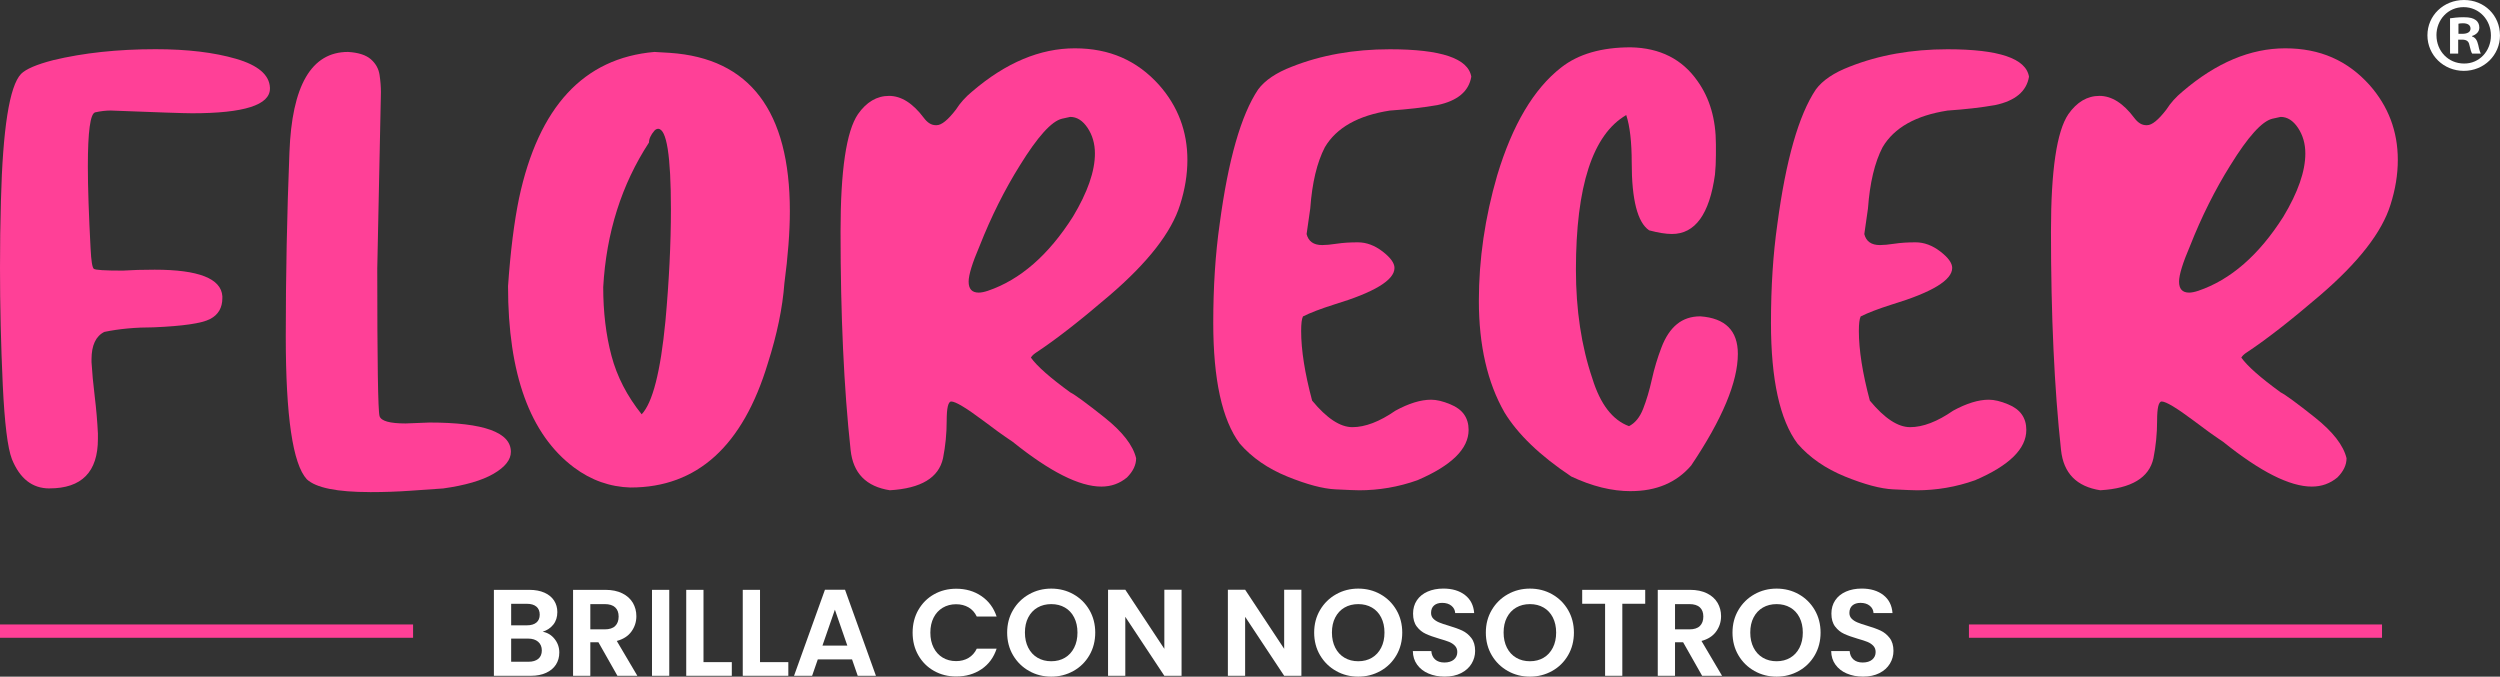 <?xml version="1.0" encoding="UTF-8"?><svg xmlns="http://www.w3.org/2000/svg" viewBox="0 0 785.08 212.49"><rect x="0" y="0" width="785.08" height="212.49" fill="#333333" stroke="none"/><defs><style>.d{fill:#fff;}.e{fill:#ff4097;}</style></defs><g id="a"/><g id="b"><g id="c"><g><path class="e" d="M15.52,153.38c-5.37,0-9.29-3.06-11.78-9.2-1.34-3.45-2.3-11.21-2.87-23.28C.29,108.27,0,96.01,0,84.13c0-7.09,.09-14.08,.29-20.98C.87,40.36,2.97,27.04,6.61,23.21c1.53-1.53,4.88-2.97,10.06-4.31,9.58-2.3,20.3-3.45,32.18-3.45,9.96,0,18.39,1.01,25.29,3.02,6.9,2.01,10.44,5.03,10.63,9.05v.29c0,5.17-8.14,7.76-24.42,7.76-2.49,0-11.02-.29-25.58-.86-1.54,0-3.16,.19-4.88,.57-1.54,.39-2.3,6.03-2.3,16.95,0,6.52,.29,15.14,.86,25.86,.19,3.83,.53,5.94,1.01,6.32,.48,.39,3.49,.57,9.05,.57,2.87-.19,6.22-.29,10.06-.29,13.79,0,20.88,2.78,21.26,8.33v.57c0,3.07-1.29,5.27-3.88,6.61-2.59,1.34-8.48,2.2-17.67,2.59-5.75,0-10.92,.48-15.52,1.44-2.68,1.34-4.02,4.22-4.02,8.62v.86c.19,3.26,.53,6.85,1.01,10.78,.48,3.93,.81,7.81,1,11.64v1.72c0,10.35-5.08,15.52-15.23,15.52Z"/><path class="e" d="M116.18,154.53c-10.35,0-16.95-1.34-19.83-4.02-4.41-4.79-6.61-19.73-6.61-44.83,0-19.15,.38-38.41,1.15-57.76,.76-21.07,6.9-31.61,18.39-31.61,3.25,.19,5.65,.96,7.18,2.3,1.53,1.34,2.44,2.97,2.73,4.89,.29,1.92,.43,3.74,.43,5.46l-1.15,55.46c0,29.31,.24,44.73,.72,46.26,.48,1.54,3.21,2.3,8.19,2.3l7.47-.29c17.05,0,25.58,3.07,25.58,9.2,0,2.49-1.82,4.79-5.46,6.9-3.64,2.11-8.91,3.64-15.8,4.6-2.87,.19-6.32,.43-10.34,.72-4.02,.29-8.24,.43-12.64,.43Z"/><path class="e" d="M198.05,153.1c-6.51-.19-12.46-2.3-17.82-6.32-13.79-10.34-20.69-29.31-20.69-56.9,.76-10.92,1.91-20.12,3.45-27.59,6.13-28.74,20.3-44.06,42.53-45.98l4.88,.29c25.09,1.72,37.64,18.3,37.64,49.71,0,6.52-.58,14.08-1.72,22.7-.57,7.66-2.3,16-5.17,25-7.86,26.06-22.23,39.08-43.1,39.08Zm3.45-22.99c3.45-3.64,5.94-13.41,7.47-29.31,1.15-12.64,1.72-24.33,1.72-35.06,0-16.86-1.34-25.29-4.02-25.29-.39,0-.77,.19-1.15,.57-1.15,1.34-1.72,2.59-1.72,3.74-8.62,13.22-13.41,28.35-14.37,45.4,0,7.86,.86,15.04,2.59,21.55,1.72,6.51,4.88,12.64,9.48,18.39Z"/><path class="e" d="M279.48,153.96c-7.47-1.15-11.59-5.36-12.36-12.64-2.11-19.35-3.16-42.24-3.16-68.68,0-19.15,1.82-31.42,5.46-36.78,2.68-3.83,5.94-5.75,9.77-5.75s7.47,2.3,10.92,6.9c1.15,1.54,2.39,2.3,3.74,2.3h.29c1.53,0,3.54-1.63,6.04-4.88,1.34-2.11,3.06-4.02,5.17-5.75,10.53-9,21.26-13.51,32.18-13.51s19.54,3.83,26.44,11.49c5.94,6.71,8.91,14.56,8.91,23.56,0,4.6-.77,9.29-2.3,14.08-2.68,8.62-10.06,18.1-22.13,28.45-9.39,8.05-17.15,14.08-23.28,18.1-.58,.39-1.06,.86-1.44,1.44,1.91,2.68,6.03,6.32,12.36,10.92,1.53,.77,5.12,3.4,10.78,7.9,5.65,4.5,8.95,8.76,9.91,12.79,0,2.11-.96,4.12-2.87,6.03-2.3,1.92-4.98,2.87-8.05,2.87-6.9,0-16.19-4.69-27.87-14.08-2.87-1.91-5.94-4.12-9.2-6.61-5.37-4.02-8.72-6.03-10.06-6.03-.96,0-1.44,2.01-1.44,6.03s-.39,7.95-1.15,11.78c-1.34,6.13-6.9,9.48-16.67,10.06Zm27.87-62.07c.76,0,1.72-.19,2.87-.57,10.15-3.45,19.06-11.21,26.72-23.28,4.6-7.66,6.9-14.27,6.9-19.83,0-3.06-.77-5.75-2.3-8.05-1.54-2.3-3.35-3.45-5.46-3.45l-2.59,.57c-3.26,.77-7.66,5.65-13.22,14.66-4.79,7.66-9.01,16.09-12.64,25.29-2.3,5.37-3.45,9.1-3.45,11.21,0,2.3,1.05,3.45,3.16,3.45Z"/><path class="e" d="M426.69,153.96c-.96,0-3.4-.09-7.33-.29-3.93-.19-8.96-1.53-15.09-4.02-6.13-2.49-11.11-5.94-14.94-10.34-5.56-7.47-8.33-20.12-8.33-37.93,0-11.3,.67-21.65,2.01-31.03,2.68-20.11,6.7-34.2,12.07-42.24,2.11-2.87,5.65-5.27,10.63-7.18,9.2-3.64,19.44-5.46,30.75-5.46,16.09,0,24.61,2.87,25.57,8.62-.77,4.6-4.31,7.57-10.63,8.91-4.41,.77-9.39,1.34-14.94,1.72-9.96,1.54-16.77,5.37-20.4,11.49-2.49,4.79-4.02,11.21-4.6,19.25l-1.15,8.05c.58,2.3,2.2,3.45,4.89,3.45,1.15,0,2.68-.14,4.6-.43,1.91-.29,4.12-.43,6.61-.43,2.68,0,5.27,.96,7.76,2.87,2.49,1.92,3.74,3.64,3.74,5.17,0,3.83-6.32,7.66-18.97,11.49-4.22,1.34-7.47,2.59-9.77,3.74-.39,.77-.57,2.3-.57,4.6,0,5.94,1.15,13.22,3.45,21.84,4.6,5.56,8.81,8.33,12.64,8.33,4.02,0,8.52-1.72,13.51-5.17,4.21-2.3,7.95-3.45,11.21-3.45,1.72,0,3.74,.48,6.03,1.44,3.83,1.54,5.75,4.22,5.75,8.05,0,5.94-5.37,11.21-16.09,15.8-5.94,2.11-12.07,3.16-18.39,3.16Z"/><path class="e" d="M512.12,154.24c-5.94,0-12.17-1.53-18.68-4.6-9.77-6.51-16.77-13.22-20.98-20.12-5.37-9.38-8.05-21.07-8.05-35.06,0-13.03,1.91-26.15,5.75-39.37,4.79-15.9,11.49-27.2,20.12-33.91,5.36-4.21,12.64-6.32,21.84-6.32,9.2,.19,16.19,3.74,20.98,10.63,3.83,5.37,5.75,11.97,5.75,19.83v3.45c0,2.11-.1,4.12-.29,6.03-1.72,12.46-6.23,18.68-13.51,18.68-1.92,0-4.31-.38-7.18-1.15-3.64-2.49-5.46-9.58-5.46-21.26,0-6.51-.58-11.49-1.72-14.94-10.54,6.13-15.8,22.32-15.8,48.56,0,12.64,1.72,24.04,5.17,34.2,2.49,8.05,6.32,13.03,11.49,14.94,1.91-.96,3.4-2.77,4.45-5.46,1.05-2.68,1.96-5.75,2.73-9.2,.76-3.45,1.77-6.8,3.02-10.06,1.24-3.26,2.87-5.7,4.88-7.33,2.01-1.63,4.45-2.44,7.33-2.44,7.85,.57,11.78,4.5,11.78,11.78,0,8.81-4.88,20.5-14.66,35.06-4.6,5.37-10.92,8.05-18.97,8.05Z"/><path class="e" d="M601.83,153.96c-.96,0-3.4-.09-7.33-.29-3.93-.19-8.96-1.53-15.09-4.02-6.13-2.49-11.11-5.94-14.94-10.34-5.56-7.47-8.33-20.12-8.33-37.93,0-11.3,.67-21.65,2.01-31.03,2.68-20.11,6.7-34.2,12.07-42.24,2.11-2.87,5.65-5.27,10.63-7.18,9.2-3.64,19.44-5.46,30.75-5.46,16.09,0,24.61,2.87,25.57,8.62-.77,4.6-4.31,7.57-10.63,8.91-4.41,.77-9.39,1.34-14.94,1.72-9.96,1.54-16.77,5.37-20.4,11.49-2.49,4.79-4.02,11.21-4.6,19.25l-1.15,8.05c.58,2.3,2.2,3.45,4.89,3.45,1.15,0,2.68-.14,4.6-.43,1.91-.29,4.12-.43,6.61-.43,2.68,0,5.27,.96,7.76,2.87,2.49,1.92,3.74,3.64,3.74,5.17,0,3.83-6.32,7.66-18.97,11.49-4.22,1.34-7.47,2.59-9.77,3.74-.39,.77-.57,2.3-.57,4.6,0,5.94,1.15,13.22,3.45,21.84,4.6,5.56,8.81,8.33,12.64,8.33,4.02,0,8.52-1.72,13.51-5.17,4.21-2.3,7.95-3.45,11.21-3.45,1.72,0,3.74,.48,6.03,1.44,3.83,1.54,5.75,4.22,5.75,8.05,0,5.94-5.37,11.21-16.09,15.8-5.94,2.11-12.07,3.16-18.39,3.16Z"/><path class="e" d="M659.59,153.96c-7.47-1.15-11.59-5.36-12.36-12.64-2.11-19.35-3.16-42.24-3.16-68.68,0-19.15,1.82-31.42,5.46-36.78,2.68-3.83,5.94-5.75,9.77-5.75s7.47,2.3,10.92,6.9c1.15,1.54,2.39,2.3,3.74,2.3h.29c1.53,0,3.54-1.63,6.04-4.88,1.34-2.11,3.06-4.02,5.17-5.75,10.53-9,21.26-13.51,32.18-13.51s19.54,3.83,26.44,11.49c5.94,6.71,8.91,14.56,8.91,23.56,0,4.6-.77,9.29-2.3,14.08-2.68,8.62-10.06,18.1-22.13,28.45-9.39,8.05-17.15,14.08-23.28,18.1-.58,.39-1.06,.86-1.44,1.44,1.91,2.68,6.03,6.32,12.36,10.92,1.53,.77,5.12,3.4,10.78,7.9,5.65,4.5,8.95,8.76,9.91,12.79,0,2.11-.96,4.12-2.87,6.03-2.3,1.92-4.98,2.87-8.05,2.87-6.9,0-16.19-4.69-27.87-14.08-2.87-1.91-5.94-4.12-9.2-6.61-5.37-4.02-8.72-6.03-10.06-6.03-.96,0-1.44,2.01-1.44,6.03s-.39,7.95-1.15,11.78c-1.34,6.13-6.9,9.48-16.67,10.06Zm27.87-62.07c.76,0,1.72-.19,2.87-.57,10.15-3.45,19.06-11.21,26.72-23.28,4.6-7.66,6.9-14.27,6.9-19.83,0-3.06-.77-5.75-2.3-8.05-1.54-2.3-3.35-3.45-5.46-3.45l-2.59,.57c-3.26,.77-7.66,5.65-13.22,14.66-4.79,7.66-9.01,16.09-12.64,25.29-2.3,5.37-3.45,9.1-3.45,11.21,0,2.3,1.05,3.45,3.16,3.45Z"/></g><path class="d" d="M785.08,11.09c0,6.22-5,11.16-11.36,11.16s-11.43-4.94-11.43-11.16,5.07-11.09,11.49-11.09,11.29,4.87,11.29,11.09Zm-19.95,0c0,4.94,3.72,8.86,8.65,8.86,4.8,.07,8.45-3.92,8.45-8.79s-3.65-8.92-8.59-8.92-8.52,3.99-8.52,8.86Zm6.83,5.75h-2.57V5.75c1.01-.14,2.43-.34,4.26-.34,2.1,0,3.04,.34,3.79,.88,.68,.47,1.15,1.28,1.15,2.37,0,1.35-1.01,2.23-2.3,2.64v.14c1.08,.34,1.62,1.22,1.96,2.7,.34,1.69,.61,2.3,.81,2.7h-2.71c-.34-.41-.54-1.35-.88-2.7-.2-1.15-.88-1.69-2.3-1.69h-1.22v4.4Zm.07-6.22h1.22c1.42,0,2.57-.47,2.57-1.62,0-1.01-.74-1.69-2.37-1.69-.68,0-1.15,.07-1.42,.14v3.18Z"/><g><path class="d" d="M174.17,200.66c.98,1.24,1.47,2.66,1.47,4.25,0,1.44-.36,2.71-1.06,3.81-.71,1.1-1.73,1.95-3.08,2.57-1.34,.62-2.93,.93-4.76,.93h-11.64v-26.99h11.14c1.83,0,3.41,.3,4.74,.89,1.33,.59,2.33,1.42,3.02,2.48,.68,1.06,1.02,2.26,1.02,3.6,0,1.57-.42,2.89-1.26,3.94-.84,1.06-1.95,1.8-3.34,2.24,1.52,.28,2.77,1.04,3.75,2.28Zm-13.65-4.29h4.95c1.29,0,2.28-.29,2.98-.87,.7-.58,1.04-1.41,1.04-2.49s-.35-1.92-1.04-2.51c-.7-.59-1.69-.89-2.98-.89h-4.95v6.77Zm8.53,10.52c.73-.62,1.1-1.5,1.1-2.63s-.39-2.07-1.16-2.73-1.82-.99-3.13-.99h-5.34v7.27h5.45c1.32,0,2.34-.31,3.08-.93Z"/><path class="d" d="M193.89,212.22l-5.96-10.52h-2.55v10.52h-5.42v-26.99h10.13c2.09,0,3.87,.37,5.34,1.1s2.57,1.73,3.31,2.98c.73,1.25,1.1,2.65,1.1,4.2,0,1.78-.52,3.38-1.55,4.81-1.03,1.43-2.57,2.42-4.6,2.96l6.46,10.94h-6.26Zm-8.51-14.58h4.52c1.47,0,2.57-.35,3.29-1.06,.72-.71,1.08-1.69,1.08-2.96s-.36-2.2-1.08-2.88c-.72-.68-1.82-1.03-3.29-1.03h-4.52v7.93Z"/><path class="d" d="M210.17,185.23v26.99h-5.42v-26.99h5.42Z"/><path class="d" d="M220.92,207.93h8.89v4.29h-14.31v-26.99h5.42v22.7Z"/><path class="d" d="M238.67,207.93h8.89v4.29h-14.31v-26.99h5.42v22.7Z"/><path class="d" d="M267.56,207.08h-10.75l-1.78,5.14h-5.68l9.71-27.03h6.3l9.71,27.03h-5.72l-1.78-5.14Zm-1.47-4.33l-3.91-11.29-3.91,11.29h7.81Z"/><path class="d" d="M288.39,191.55c1.2-2.1,2.84-3.74,4.91-4.91,2.08-1.17,4.4-1.76,6.98-1.76,3.02,0,5.66,.77,7.93,2.32s3.85,3.69,4.76,6.42h-6.23c-.62-1.29-1.49-2.26-2.61-2.9-1.12-.64-2.42-.97-3.89-.97-1.57,0-2.97,.37-4.2,1.1-1.23,.74-2.18,1.77-2.86,3.11-.68,1.34-1.02,2.91-1.02,4.72s.34,3.34,1.02,4.7c.68,1.35,1.64,2.4,2.86,3.13,1.22,.73,2.62,1.1,4.2,1.1,1.47,0,2.77-.33,3.89-.99,1.12-.66,1.99-1.63,2.61-2.92h6.23c-.9,2.76-2.48,4.91-4.74,6.44-2.26,1.53-4.91,2.3-7.95,2.3-2.58,0-4.91-.59-6.98-1.76-2.08-1.17-3.71-2.8-4.91-4.89-1.2-2.09-1.8-4.46-1.8-7.12s.6-5.03,1.8-7.14Z"/><path class="d" d="M323.17,210.71c-2.11-1.19-3.79-2.83-5.03-4.93-1.24-2.1-1.86-4.48-1.86-7.13s.62-5,1.86-7.1c1.24-2.1,2.91-3.74,5.03-4.93,2.11-1.19,4.43-1.78,6.96-1.78s4.88,.59,6.98,1.78c2.1,1.19,3.76,2.83,4.99,4.93,1.22,2.1,1.84,4.47,1.84,7.1s-.61,5.03-1.84,7.13c-1.22,2.1-2.89,3.75-5.01,4.93s-4.43,1.78-6.96,1.78-4.85-.59-6.96-1.78Zm11.25-4.16c1.24-.73,2.2-1.78,2.9-3.15,.7-1.37,1.04-2.95,1.04-4.76s-.35-3.38-1.04-4.74-1.66-2.39-2.9-3.11-2.67-1.08-4.29-1.08-3.06,.36-4.31,1.08c-1.25,.72-2.22,1.76-2.92,3.11s-1.04,2.93-1.04,4.74,.35,3.39,1.04,4.76c.7,1.37,1.67,2.42,2.92,3.15,1.25,.74,2.69,1.1,4.31,1.1s3.06-.37,4.29-1.1Z"/><path class="d" d="M371.05,212.22h-5.41l-12.26-18.52v18.52h-5.42v-27.03h5.42l12.26,18.56v-18.56h5.41v27.03Z"/><path class="d" d="M408.68,212.22h-5.41l-12.26-18.52v18.52h-5.42v-27.03h5.42l12.26,18.56v-18.56h5.41v27.03Z"/><path class="d" d="M419.58,210.71c-2.11-1.19-3.79-2.83-5.03-4.93-1.24-2.1-1.86-4.48-1.86-7.13s.62-5,1.86-7.1c1.24-2.1,2.91-3.74,5.03-4.93,2.11-1.19,4.43-1.78,6.96-1.78s4.88,.59,6.98,1.78c2.1,1.19,3.76,2.83,4.99,4.93,1.22,2.1,1.84,4.47,1.84,7.1s-.61,5.03-1.84,7.13c-1.22,2.1-2.89,3.75-5.01,4.93s-4.43,1.78-6.96,1.78-4.85-.59-6.96-1.78Zm11.25-4.16c1.24-.73,2.2-1.78,2.9-3.15,.7-1.37,1.04-2.95,1.04-4.76s-.35-3.38-1.04-4.74-1.66-2.39-2.9-3.11-2.67-1.08-4.29-1.08-3.06,.36-4.31,1.08c-1.25,.72-2.22,1.76-2.92,3.11s-1.04,2.93-1.04,4.74,.35,3.39,1.04,4.76c.7,1.37,1.67,2.42,2.92,3.15,1.25,.74,2.69,1.1,4.31,1.1s3.06-.37,4.29-1.1Z"/><path class="d" d="M448.61,211.52c-1.51-.64-2.7-1.57-3.58-2.78-.88-1.21-1.33-2.64-1.35-4.29h5.8c.08,1.11,.47,1.99,1.18,2.63,.71,.64,1.68,.97,2.92,.97s2.25-.3,2.98-.91c.72-.61,1.08-1.4,1.08-2.38,0-.8-.25-1.46-.74-1.97-.49-.51-1.1-.92-1.84-1.22-.73-.3-1.75-.62-3.04-.99-1.75-.52-3.18-1.02-4.27-1.53-1.1-.5-2.04-1.26-2.82-2.28-.79-1.02-1.18-2.38-1.18-4.08,0-1.6,.4-2.99,1.2-4.18,.8-1.19,1.92-2.09,3.37-2.73,1.44-.63,3.09-.95,4.95-.95,2.78,0,5.05,.68,6.79,2.03s2.7,3.24,2.88,5.67h-5.96c-.05-.93-.44-1.7-1.18-2.3-.74-.61-1.71-.91-2.92-.91-1.06,0-1.9,.27-2.53,.81-.63,.54-.95,1.33-.95,2.36,0,.72,.24,1.32,.71,1.8,.48,.48,1.07,.86,1.78,1.16,.71,.3,1.71,.64,3,1.02,1.75,.52,3.18,1.03,4.29,1.55,1.11,.52,2.06,1.29,2.86,2.32,.8,1.03,1.2,2.39,1.2,4.06,0,1.44-.37,2.78-1.12,4.02s-1.84,2.22-3.29,2.96c-1.44,.73-3.16,1.1-5.14,1.1-1.88,0-3.58-.32-5.08-.97Z"/><path class="d" d="M473.49,210.71c-2.11-1.19-3.79-2.83-5.03-4.93-1.24-2.1-1.86-4.48-1.86-7.13s.62-5,1.86-7.1c1.24-2.1,2.91-3.74,5.03-4.93,2.11-1.19,4.43-1.78,6.96-1.78s4.88,.59,6.98,1.78c2.1,1.19,3.76,2.83,4.99,4.93,1.22,2.1,1.84,4.47,1.84,7.1s-.61,5.03-1.84,7.13c-1.22,2.1-2.89,3.75-5.01,4.93s-4.43,1.78-6.96,1.78-4.85-.59-6.96-1.78Zm11.25-4.16c1.24-.73,2.2-1.78,2.9-3.15,.7-1.37,1.04-2.95,1.04-4.76s-.35-3.38-1.04-4.74-1.66-2.39-2.9-3.11-2.67-1.08-4.29-1.08-3.06,.36-4.31,1.08c-1.25,.72-2.22,1.76-2.92,3.11s-1.04,2.93-1.04,4.74,.35,3.39,1.04,4.76c.7,1.37,1.67,2.42,2.92,3.15,1.25,.74,2.69,1.1,4.31,1.1s3.06-.37,4.29-1.1Z"/><path class="d" d="M516.65,185.23v4.37h-7.19v22.62h-5.41v-22.62h-7.19v-4.37h19.8Z"/><path class="d" d="M534.52,212.22l-5.96-10.52h-2.55v10.52h-5.42v-26.99h10.13c2.09,0,3.87,.37,5.34,1.1s2.57,1.73,3.31,2.98c.73,1.25,1.1,2.65,1.1,4.2,0,1.78-.52,3.38-1.55,4.81-1.03,1.43-2.57,2.42-4.6,2.96l6.46,10.94h-6.26Zm-8.51-14.58h4.52c1.47,0,2.57-.35,3.29-1.06,.72-.71,1.08-1.69,1.08-2.96s-.36-2.2-1.08-2.88c-.72-.68-1.82-1.03-3.29-1.03h-4.52v7.93Z"/><path class="d" d="M550.95,210.71c-2.11-1.19-3.79-2.83-5.03-4.93-1.24-2.1-1.86-4.48-1.86-7.13s.62-5,1.86-7.1c1.24-2.1,2.91-3.74,5.03-4.93,2.11-1.19,4.43-1.78,6.96-1.78s4.88,.59,6.98,1.78c2.1,1.19,3.76,2.83,4.99,4.93,1.22,2.1,1.84,4.47,1.84,7.1s-.61,5.03-1.84,7.13c-1.22,2.1-2.89,3.75-5.01,4.93s-4.43,1.78-6.96,1.78-4.85-.59-6.96-1.78Zm11.25-4.16c1.24-.73,2.2-1.78,2.9-3.15,.7-1.37,1.04-2.95,1.04-4.76s-.35-3.38-1.04-4.74-1.66-2.39-2.9-3.11-2.67-1.08-4.29-1.08-3.06,.36-4.31,1.08c-1.25,.72-2.22,1.76-2.92,3.11s-1.04,2.93-1.04,4.74,.35,3.39,1.04,4.76c.7,1.37,1.67,2.42,2.92,3.15,1.25,.74,2.69,1.1,4.31,1.1s3.06-.37,4.29-1.1Z"/><path class="d" d="M579.98,211.52c-1.51-.64-2.7-1.57-3.58-2.78-.88-1.21-1.33-2.64-1.35-4.29h5.8c.08,1.11,.47,1.99,1.18,2.63,.71,.64,1.68,.97,2.92,.97s2.25-.3,2.98-.91c.72-.61,1.08-1.4,1.08-2.38,0-.8-.25-1.46-.74-1.97-.49-.51-1.1-.92-1.84-1.22-.73-.3-1.75-.62-3.04-.99-1.75-.52-3.18-1.02-4.27-1.53-1.1-.5-2.04-1.26-2.82-2.28-.79-1.02-1.18-2.38-1.18-4.08,0-1.6,.4-2.99,1.2-4.18,.8-1.19,1.92-2.09,3.37-2.73,1.44-.63,3.09-.95,4.95-.95,2.78,0,5.05,.68,6.79,2.03s2.7,3.24,2.88,5.67h-5.96c-.05-.93-.44-1.7-1.18-2.3-.74-.61-1.71-.91-2.92-.91-1.06,0-1.9,.27-2.53,.81-.63,.54-.95,1.33-.95,2.36,0,.72,.24,1.32,.71,1.8,.48,.48,1.07,.86,1.78,1.16,.71,.3,1.71,.64,3,1.02,1.75,.52,3.18,1.03,4.29,1.55,1.11,.52,2.06,1.29,2.86,2.32,.8,1.03,1.2,2.39,1.2,4.06,0,1.44-.37,2.78-1.12,4.02s-1.84,2.22-3.29,2.96c-1.44,.73-3.16,1.1-5.14,1.1-1.88,0-3.58-.32-5.08-.97Z"/></g><rect class="e" y="196.1" width="129.72" height="4.18"/><rect class="e" x="618.31" y="196.1" width="129.72" height="4.18"/></g></g></svg>